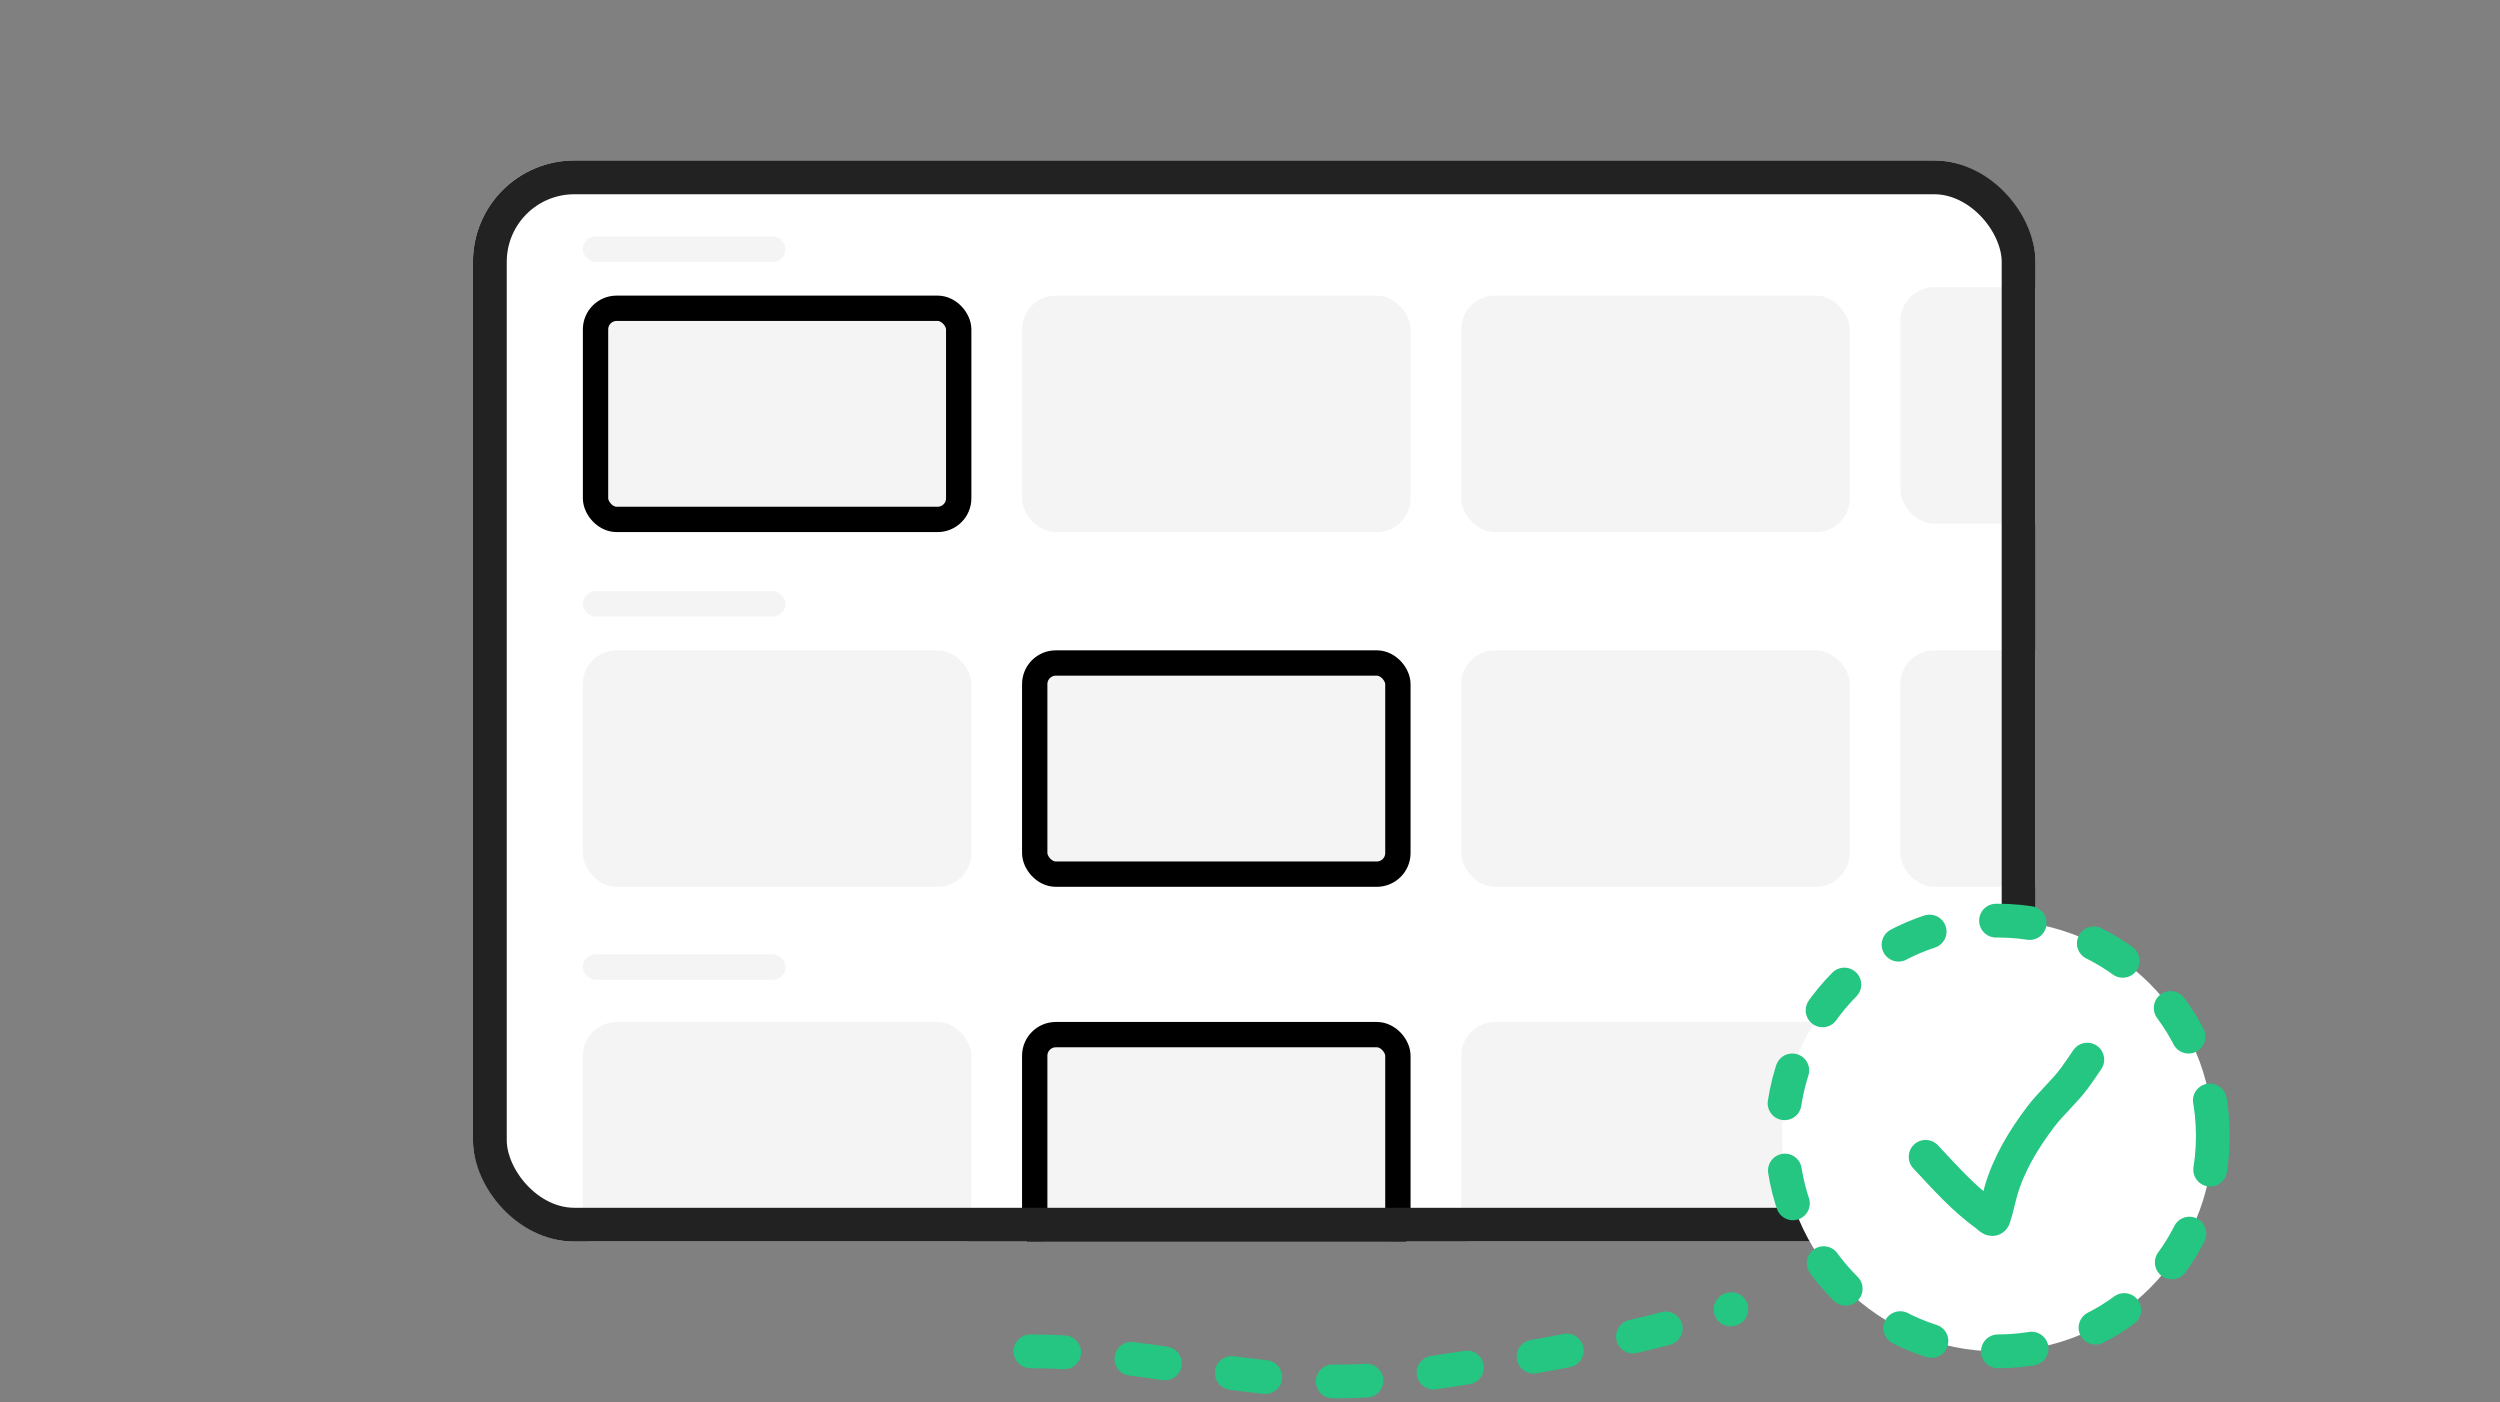 <svg width="296" height="166" viewBox="0 0 296 166" fill="none" xmlns="http://www.w3.org/2000/svg">
<rect x="0" y="0" width="296" height="166" fill="#808080" stroke="none"/>
<g clip-path="url(#clip0_4243_5360)">
<rect x="56" y="19" width="185" height="128" rx="12" fill="white"/>
<rect x="70.511" y="36.5" width="43" height="25" rx="2.5" fill="#F4F4F4" stroke="black" stroke-width="3"/>
<rect x="69.011" y="77" width="46" height="28" rx="4" fill="#F4F4F4"/>
<rect x="69.011" y="121" width="46" height="28" rx="4" fill="#F4F4F4"/>
<rect x="121.011" y="35" width="46" height="28" rx="4" fill="#F4F4F4"/>
<rect x="122.511" y="78.5" width="43" height="25" rx="2.5" fill="#F4F4F4" stroke="black" stroke-width="3"/>
<rect x="122.511" y="122.5" width="43" height="25" rx="2.5" fill="#F4F4F4" stroke="black" stroke-width="3"/>
<rect x="173.011" y="35" width="46" height="28" rx="4" fill="#F4F4F4"/>
<rect x="173.011" y="77" width="46" height="28" rx="4" fill="#F4F4F4"/>
<rect x="225" y="77" width="46" height="28" rx="4" fill="#F4F4F4"/>
<rect x="173.011" y="121" width="46" height="28" rx="4" fill="#F4F4F4"/>
<rect x="226.011" y="121" width="46" height="28" rx="4" fill="#F4F4F4"/>
<rect x="225.011" y="34" width="46" height="28" rx="4" fill="#F4F4F4"/>
<rect x="69.011" y="113" width="24" height="3" rx="1.5" fill="#F4F4F4"/>
<rect x="69.011" y="28" width="24" height="3" rx="1.5" fill="#F4F4F4"/>
<rect x="69.011" y="70" width="24" height="3" rx="1.5" fill="#F4F4F4"/>
</g>
<rect x="58" y="21" width="181" height="124" rx="10" stroke="#222222" stroke-width="4"/>
<path d="M122 160C137.001 160 151.221 165.167 166 163.056C178.756 161.233 192.821 159.06 205 155" stroke="#25C582" stroke-width="4" stroke-linecap="round" stroke-dasharray="4 8"/>
<circle cx="236.5" cy="134.5" r="25.5" fill="white" stroke="#25C582" stroke-width="4" stroke-linecap="round" stroke-dasharray="4 8"/>
<path d="M227.994 136.97C230.27 139.397 232.459 141.884 235.168 143.835C235.386 143.992 235.908 144.618 236.057 144.185C236.409 143.16 236.606 142.076 236.905 141.035C237.823 137.836 239.584 134.926 241.576 132.286C242.835 130.616 244.383 129.314 245.62 127.642C246.146 126.932 246.647 126.192 247.135 125.461" stroke="#25C582" stroke-width="4" stroke-linecap="round"/>
<defs>
<clipPath id="clip0_4243_5360">
<rect x="56" y="19" width="185" height="128" rx="12" fill="white"/>
</clipPath>
</defs>
</svg>
